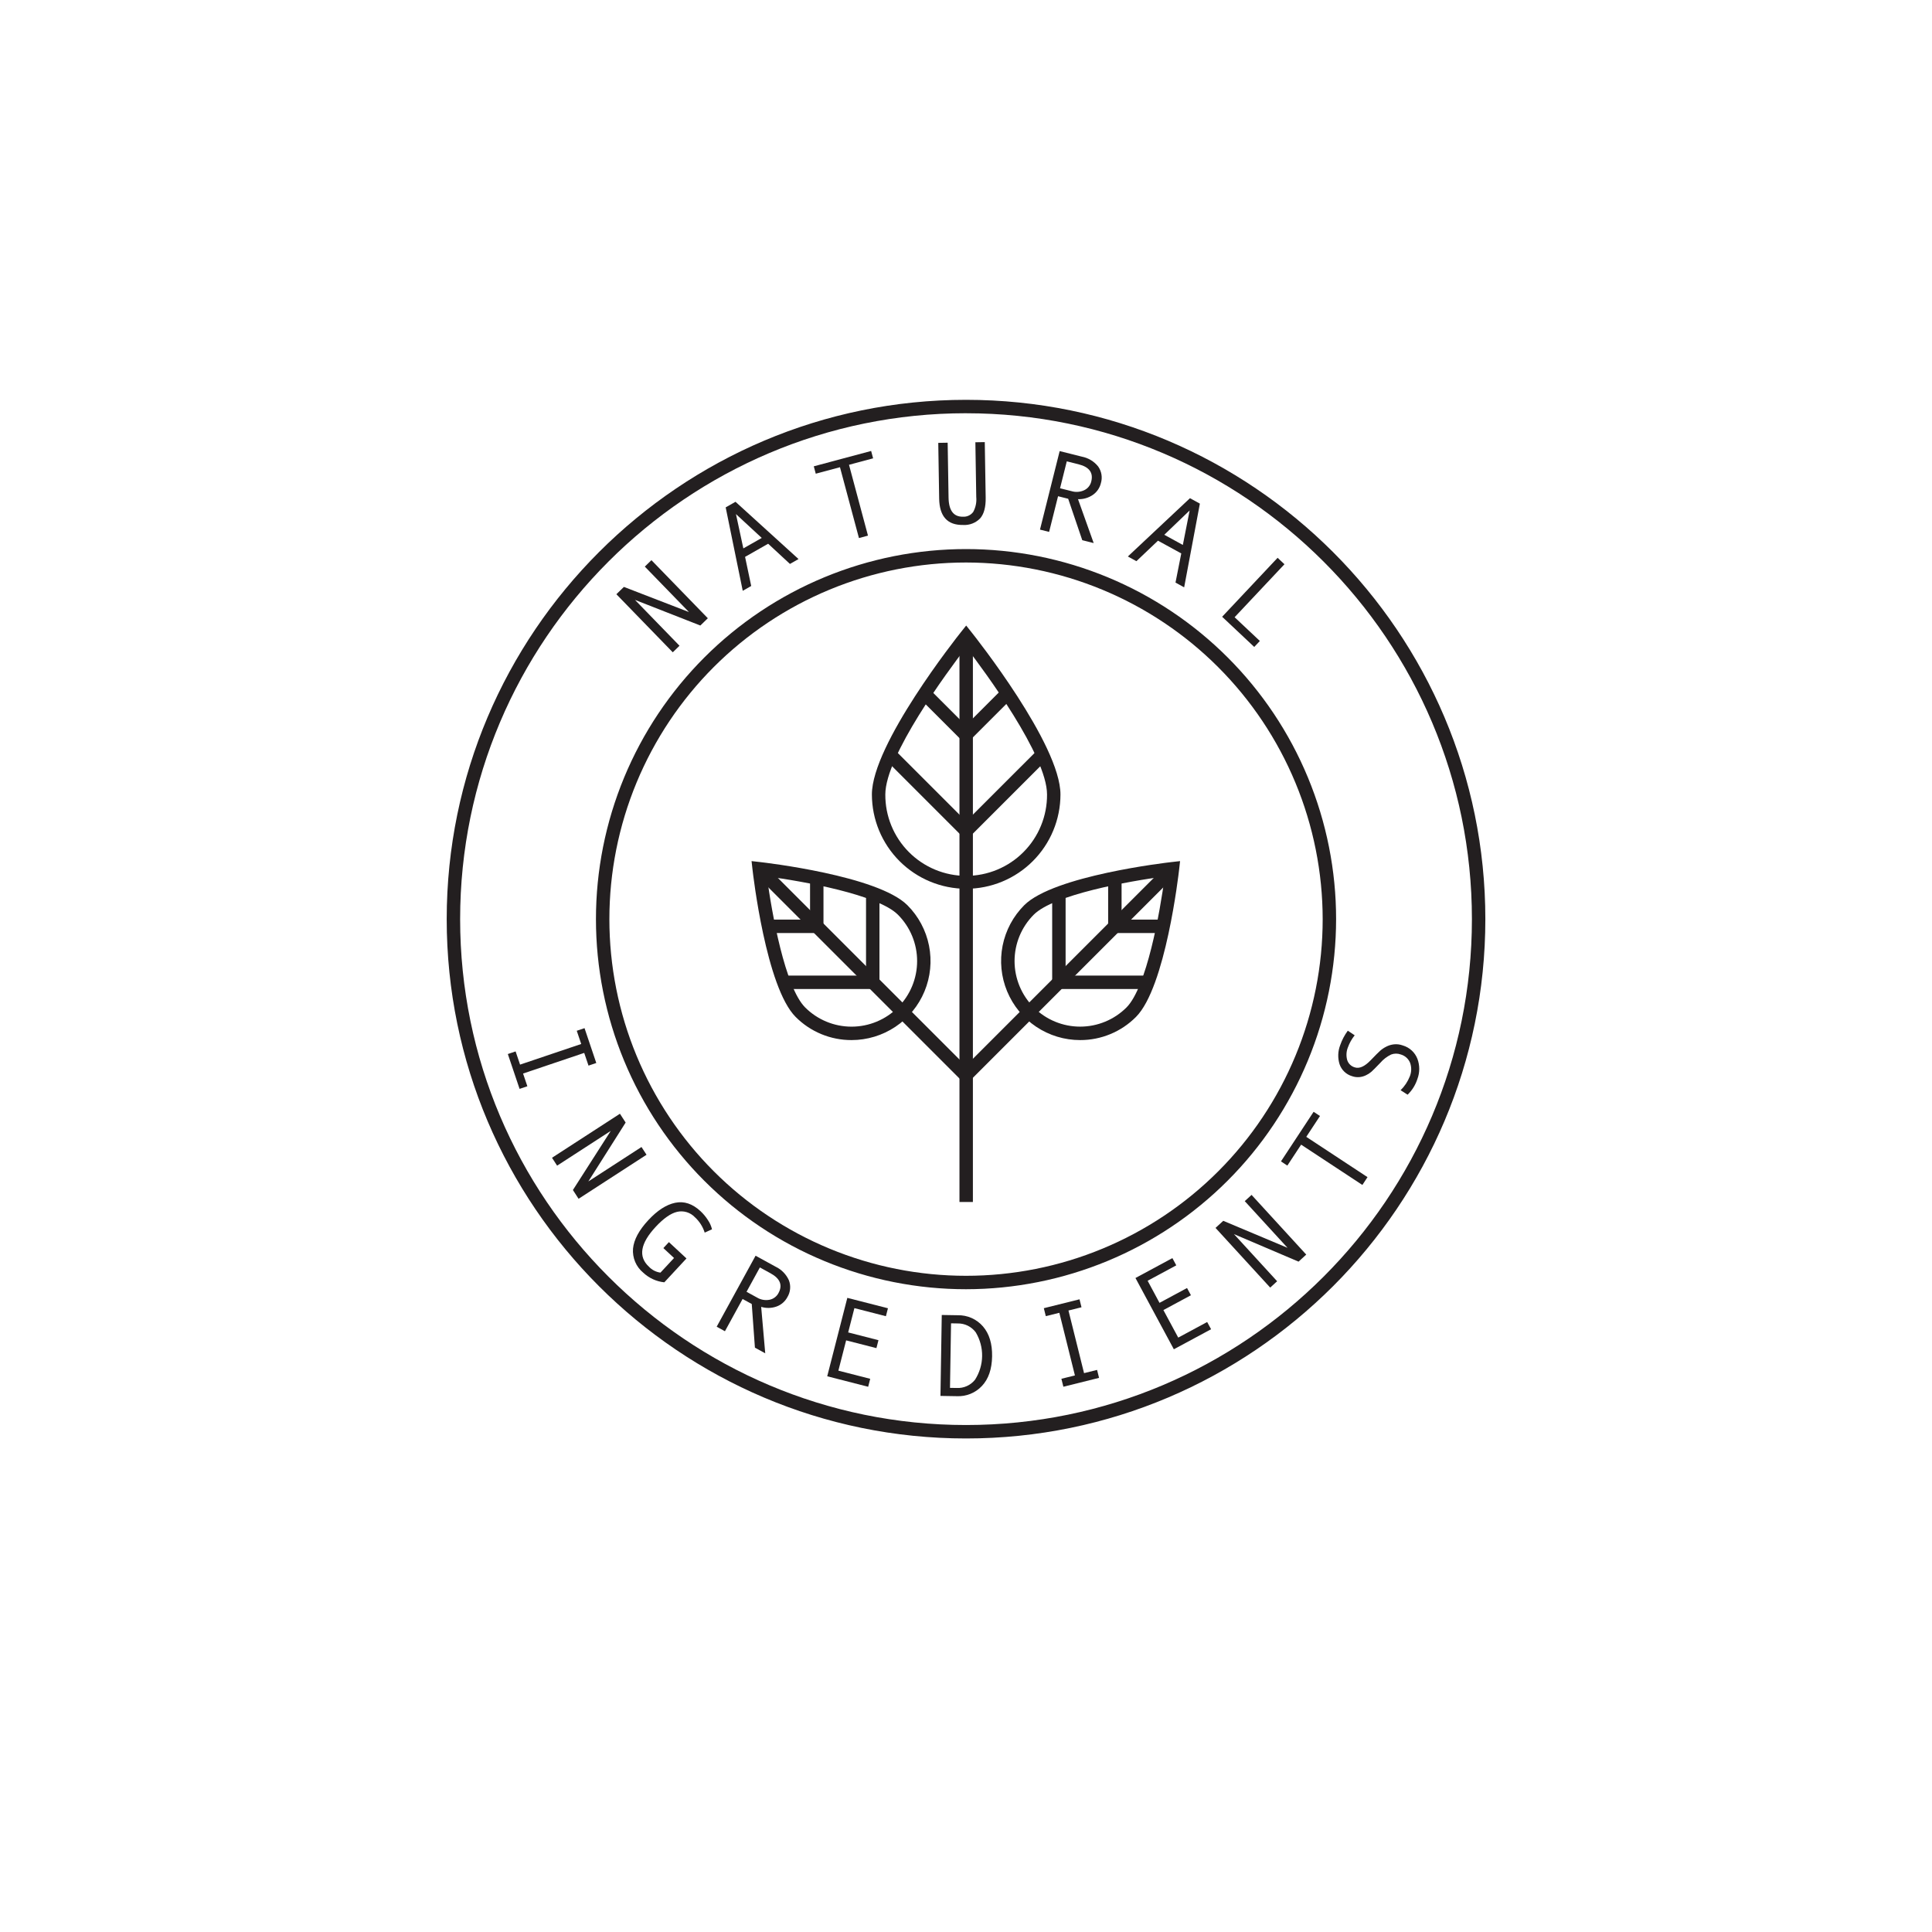 <svg version="1.0" preserveAspectRatio="xMidYMid meet" height="2048" viewBox="0 0 1536 1536" zoomAndPan="magnify" width="2048" xmlns:xlink="http://www.w3.org/1999/xlink" xmlns="http://www.w3.org/2000/svg"><defs><clipPath id="17db642c01"><path clip-rule="nonzero" d="M 355.246 317.875 L 1180.996 317.875 L 1180.996 1143.625 L 355.246 1143.625 Z M 355.246 317.875"></path></clipPath></defs><rect fill-opacity="1" height="1843.2" y="-153.6" fill="#ffffff" width="1843.2" x="-153.6"></rect><rect fill-opacity="1" height="1843.2" y="-153.6" fill="#ffffff" width="1843.2" x="-153.6"></rect><path fill-rule="nonzero" fill-opacity="1" d="M 767.855 591.867 L 732.715 556.73 L 740.266 549.184 L 767.855 576.77 L 795.777 548.848 L 803.324 556.398 Z M 767.855 591.867" fill="#231f20"></path><path fill-rule="nonzero" fill-opacity="1" d="M 768.141 706.605 C 766.914 706.605 765.691 706.574 764.465 706.512 C 763.238 706.449 762.016 706.359 760.797 706.238 C 759.578 706.117 758.359 705.965 757.148 705.785 C 755.934 705.602 754.727 705.391 753.523 705.152 C 752.32 704.91 751.125 704.641 749.938 704.344 C 748.746 704.043 747.566 703.715 746.391 703.359 C 745.219 703.004 744.055 702.617 742.898 702.203 C 741.746 701.789 740.602 701.348 739.469 700.879 C 738.336 700.406 737.215 699.91 736.105 699.387 C 735 698.859 733.902 698.309 732.824 697.73 C 731.742 697.152 730.676 696.547 729.621 695.914 C 728.57 695.285 727.535 694.629 726.516 693.945 C 725.496 693.266 724.496 692.559 723.508 691.828 C 722.523 691.098 721.559 690.344 720.609 689.566 C 719.664 688.785 718.734 687.984 717.824 687.164 C 716.918 686.34 716.027 685.492 715.16 684.625 C 714.293 683.758 713.449 682.871 712.625 681.961 C 711.801 681.055 711 680.125 710.223 679.176 C 709.445 678.23 708.691 677.262 707.961 676.277 C 707.227 675.293 706.523 674.293 705.84 673.273 C 705.16 672.254 704.504 671.215 703.871 670.164 C 703.242 669.113 702.637 668.047 702.059 666.965 C 701.48 665.883 700.926 664.789 700.402 663.68 C 699.879 662.57 699.379 661.453 698.91 660.32 C 698.441 659.188 698 658.043 697.586 656.887 C 697.172 655.734 696.785 654.57 696.43 653.395 C 696.07 652.223 695.742 651.043 695.445 649.852 C 695.145 648.664 694.875 647.465 694.637 646.266 C 694.395 645.062 694.184 643.852 694.004 642.641 C 693.824 641.426 693.672 640.211 693.551 638.992 C 693.43 637.77 693.336 636.547 693.277 635.324 C 693.215 634.098 693.184 632.871 693.18 631.645 C 693.18 591.785 761.078 506.184 763.969 502.559 L 768.141 497.324 L 772.316 502.559 C 775.207 506.184 843.102 591.785 843.102 631.645 C 843.098 632.871 843.066 634.098 843.004 635.324 C 842.945 636.547 842.852 637.77 842.73 638.992 C 842.609 640.211 842.457 641.426 842.277 642.641 C 842.098 643.852 841.887 645.062 841.645 646.266 C 841.406 647.465 841.137 648.664 840.836 649.852 C 840.539 651.043 840.211 652.223 839.855 653.395 C 839.496 654.57 839.113 655.734 838.699 656.887 C 838.285 658.043 837.844 659.188 837.371 660.32 C 836.902 661.453 836.406 662.57 835.879 663.68 C 835.355 664.789 834.805 665.883 834.223 666.965 C 833.645 668.047 833.043 669.113 832.41 670.164 C 831.781 671.215 831.125 672.25 830.441 673.27 C 829.762 674.289 829.055 675.293 828.324 676.277 C 827.594 677.262 826.84 678.23 826.059 679.176 C 825.281 680.125 824.48 681.055 823.656 681.961 C 822.832 682.871 821.988 683.758 821.121 684.625 C 820.254 685.492 819.367 686.34 818.457 687.16 C 817.547 687.984 816.621 688.785 815.672 689.566 C 814.727 690.344 813.758 691.098 812.773 691.828 C 811.789 692.559 810.785 693.266 809.766 693.945 C 808.746 694.629 807.711 695.285 806.66 695.914 C 805.609 696.547 804.543 697.152 803.461 697.73 C 802.379 698.309 801.285 698.859 800.176 699.387 C 799.066 699.91 797.945 700.406 796.812 700.879 C 795.68 701.348 794.539 701.789 793.383 702.203 C 792.23 702.617 791.066 703.004 789.891 703.359 C 788.719 703.715 787.539 704.043 786.348 704.344 C 785.16 704.641 783.961 704.91 782.762 705.152 C 781.559 705.391 780.348 705.602 779.137 705.785 C 777.922 705.965 776.707 706.117 775.488 706.238 C 774.266 706.359 773.043 706.449 771.82 706.512 C 770.594 706.574 769.367 706.605 768.141 706.605 Z M 768.141 514.582 C 753.277 533.977 703.855 600.789 703.855 631.645 C 703.852 632.703 703.871 633.758 703.914 634.812 C 703.961 635.867 704.031 636.922 704.129 637.973 C 704.227 639.027 704.348 640.074 704.496 641.121 C 704.648 642.168 704.82 643.207 705.02 644.246 C 705.223 645.281 705.449 646.312 705.699 647.34 C 705.949 648.367 706.227 649.387 706.527 650.398 C 706.828 651.41 707.156 652.414 707.504 653.41 C 707.855 654.406 708.23 655.395 708.633 656.371 C 709.031 657.352 709.453 658.316 709.902 659.273 C 710.348 660.23 710.82 661.176 711.312 662.113 C 711.809 663.047 712.324 663.965 712.863 664.875 C 713.402 665.781 713.965 666.676 714.547 667.559 C 715.129 668.438 715.734 669.305 716.359 670.156 C 716.988 671.008 717.633 671.84 718.301 672.66 C 718.969 673.48 719.656 674.281 720.363 675.066 C 721.07 675.852 721.793 676.617 722.539 677.367 C 723.285 678.117 724.047 678.848 724.828 679.559 C 725.605 680.273 726.406 680.965 727.219 681.637 C 728.035 682.309 728.863 682.961 729.711 683.594 C 730.559 684.223 731.422 684.832 732.297 685.422 C 733.176 686.012 734.066 686.578 734.969 687.125 C 735.875 687.668 736.793 688.191 737.723 688.691 C 738.652 689.191 739.598 689.668 740.551 690.121 C 741.504 690.574 742.469 691.004 743.445 691.41 C 744.422 691.816 745.406 692.195 746.398 692.555 C 747.395 692.91 748.395 693.246 749.406 693.551 C 750.418 693.859 751.434 694.145 752.457 694.402 C 753.484 694.656 754.512 694.891 755.547 695.098 C 756.586 695.305 757.625 695.484 758.668 695.641 C 759.715 695.797 760.762 695.926 761.812 696.031 C 762.863 696.133 763.918 696.211 764.973 696.266 C 766.027 696.316 767.086 696.344 768.141 696.344 C 769.195 696.344 770.254 696.316 771.309 696.266 C 772.363 696.211 773.418 696.133 774.469 696.031 C 775.52 695.926 776.566 695.797 777.613 695.641 C 778.656 695.484 779.695 695.305 780.734 695.098 C 781.77 694.891 782.797 694.656 783.824 694.402 C 784.848 694.145 785.863 693.859 786.875 693.551 C 787.887 693.246 788.887 692.91 789.883 692.555 C 790.875 692.195 791.859 691.816 792.836 691.41 C 793.812 691.004 794.777 690.574 795.73 690.121 C 796.684 689.668 797.629 689.191 798.559 688.691 C 799.488 688.191 800.406 687.668 801.312 687.125 C 802.215 686.578 803.105 686.012 803.984 685.422 C 804.859 684.832 805.723 684.223 806.57 683.594 C 807.418 682.961 808.246 682.309 809.062 681.637 C 809.875 680.965 810.676 680.273 811.453 679.559 C 812.234 678.848 812.996 678.117 813.742 677.367 C 814.488 676.617 815.211 675.852 815.918 675.066 C 816.625 674.281 817.312 673.48 817.98 672.66 C 818.648 671.84 819.293 671.008 819.922 670.156 C 820.547 669.305 821.152 668.438 821.734 667.559 C 822.316 666.676 822.879 665.781 823.418 664.875 C 823.957 663.965 824.473 663.047 824.969 662.113 C 825.461 661.176 825.934 660.23 826.379 659.273 C 826.828 658.316 827.25 657.352 827.648 656.371 C 828.051 655.395 828.426 654.406 828.777 653.41 C 829.125 652.414 829.453 651.41 829.754 650.398 C 830.055 649.387 830.332 648.367 830.582 647.34 C 830.832 646.312 831.059 645.281 831.262 644.246 C 831.461 643.207 831.637 642.168 831.785 641.121 C 831.934 640.074 832.055 639.027 832.152 637.973 C 832.25 636.922 832.32 635.867 832.367 634.812 C 832.41 633.758 832.43 632.703 832.426 631.645 C 832.426 600.777 783.004 533.977 768.141 514.574 Z M 768.141 514.582" fill="#231f20"></path><path fill-rule="nonzero" fill-opacity="1" d="M 762.805 508.887 L 773.48 508.887 L 773.48 955.617 L 762.805 955.617 Z M 762.805 508.887" fill="#231f20"></path><path fill-rule="nonzero" fill-opacity="1" d="M 768.141 668.102 L 704.895 604.855 L 712.441 597.309 L 768.141 653.004 L 823.84 597.309 L 831.391 604.855 Z M 768.141 668.102" fill="#231f20"></path><path fill-rule="nonzero" fill-opacity="1" d="M 858.723 826.895 C 857.18 826.895 855.641 826.84 854.102 826.727 C 852.562 826.613 851.031 826.441 849.508 826.215 C 847.98 825.988 846.465 825.707 844.961 825.371 C 843.453 825.031 841.965 824.637 840.488 824.191 C 839.012 823.742 837.555 823.242 836.117 822.688 C 834.676 822.133 833.258 821.523 831.867 820.863 C 830.473 820.207 829.102 819.496 827.762 818.734 C 826.418 817.977 825.105 817.168 823.824 816.309 C 822.539 815.453 821.293 814.551 820.074 813.602 C 818.859 812.652 817.68 811.66 816.539 810.625 C 815.395 809.586 814.289 808.512 813.227 807.395 C 812.164 806.277 811.145 805.121 810.164 803.93 C 809.184 802.738 808.254 801.512 807.363 800.25 C 806.477 798.988 805.637 797.695 804.844 796.375 C 804.051 795.051 803.305 793.699 802.613 792.324 C 801.918 790.945 801.277 789.543 800.688 788.117 C 800.098 786.691 799.559 785.25 799.074 783.785 C 798.59 782.32 798.16 780.84 797.789 779.344 C 797.414 777.848 797.094 776.34 796.828 774.816 C 796.566 773.297 796.359 771.77 796.207 770.234 C 796.055 768.699 795.961 767.164 795.922 765.621 C 795.887 764.078 795.906 762.539 795.98 760.996 C 796.055 759.457 796.188 757.922 796.375 756.391 C 796.566 754.859 796.809 753.336 797.109 751.824 C 797.41 750.312 797.77 748.812 798.18 747.324 C 798.59 745.84 799.055 744.367 799.578 742.918 C 800.098 741.465 800.668 740.031 801.293 738.621 C 801.918 737.211 802.594 735.828 803.32 734.465 C 804.047 733.105 804.824 731.773 805.648 730.473 C 806.477 729.168 807.348 727.898 808.266 726.66 C 809.184 725.418 810.148 724.215 811.156 723.047 C 812.164 721.879 813.211 720.75 814.301 719.66 C 837.801 696.172 927.73 685.785 931.543 685.355 L 938.195 684.605 L 937.445 691.262 C 937.016 695.074 926.637 785 903.141 808.496 C 900.23 811.422 897.062 814.035 893.633 816.332 C 890.207 818.629 886.586 820.566 882.773 822.145 C 878.961 823.723 875.031 824.914 870.984 825.715 C 866.938 826.512 862.848 826.906 858.723 826.895 Z M 926.008 696.793 C 897.184 700.586 837.797 711.262 821.852 727.219 C 820.645 728.426 819.5 729.691 818.418 731.012 C 817.336 732.332 816.32 733.699 815.375 735.121 C 814.426 736.539 813.551 738.004 812.746 739.508 C 811.945 741.016 811.215 742.555 810.562 744.133 C 809.91 745.711 809.34 747.316 808.844 748.949 C 808.348 750.586 807.938 752.238 807.602 753.914 C 807.27 755.586 807.023 757.273 806.855 758.973 C 806.688 760.672 806.605 762.375 806.605 764.082 C 806.605 765.789 806.691 767.488 806.859 769.188 C 807.027 770.887 807.277 772.574 807.609 774.246 C 807.945 775.922 808.359 777.574 808.855 779.207 C 809.352 780.84 809.926 782.445 810.578 784.023 C 811.234 785.602 811.961 787.141 812.766 788.648 C 813.57 790.152 814.449 791.613 815.398 793.035 C 816.344 794.453 817.359 795.82 818.445 797.141 C 819.527 798.461 820.672 799.723 821.879 800.93 C 823.086 802.137 824.348 803.281 825.668 804.367 C 826.988 805.449 828.355 806.465 829.777 807.414 C 831.195 808.359 832.656 809.238 834.164 810.043 C 835.668 810.848 837.207 811.578 838.785 812.23 C 840.363 812.883 841.969 813.457 843.602 813.953 C 845.234 814.449 846.887 814.863 848.562 815.199 C 850.234 815.531 851.922 815.781 853.621 815.949 C 855.32 816.117 857.023 816.203 858.73 816.203 C 860.438 816.203 862.141 816.121 863.836 815.953 C 865.535 815.789 867.223 815.539 868.898 815.207 C 870.57 814.875 872.227 814.461 873.859 813.965 C 875.492 813.473 877.098 812.898 878.676 812.246 C 880.254 811.594 881.793 810.863 883.301 810.062 C 884.805 809.258 886.27 808.383 887.688 807.434 C 889.109 806.488 890.48 805.473 891.801 804.391 C 893.121 803.309 894.383 802.164 895.59 800.961 C 911.539 785.004 922.215 725.609 926.008 696.793 Z M 926.008 696.793" fill="#231f20"></path><path fill-rule="nonzero" fill-opacity="1" d="M 763.93 851.32 L 926.613 688.637 L 934.16 696.188 L 771.477 858.871 Z M 763.93 851.32" fill="#231f20"></path><path fill-rule="nonzero" fill-opacity="1" d="M 911.285 786.293 L 836.512 786.293 L 836.512 711.516 L 847.188 711.516 L 847.188 775.617 L 911.285 775.617 Z M 911.285 786.293" fill="#231f20"></path><path fill-rule="nonzero" fill-opacity="1" d="M 923.359 741.789 L 881.012 741.789 L 881.012 699.832 L 891.688 699.832 L 891.688 731.113 L 923.359 731.113 Z M 923.359 741.789" fill="#231f20"></path><path fill-rule="nonzero" fill-opacity="1" d="M 676.984 826.895 C 672.859 826.906 668.77 826.512 664.723 825.711 C 660.676 824.914 656.742 823.723 652.934 822.145 C 649.121 820.566 645.5 818.629 642.07 816.332 C 638.645 814.031 635.477 811.422 632.566 808.496 C 609.078 785.012 598.691 695.07 598.262 691.262 L 597.512 684.605 L 604.164 685.355 C 607.98 685.785 697.906 696.164 721.402 719.66 C 722.492 720.75 723.543 721.879 724.551 723.047 C 725.555 724.215 726.52 725.418 727.438 726.656 C 728.355 727.898 729.23 729.168 730.055 730.473 C 730.879 731.773 731.656 733.105 732.383 734.465 C 733.109 735.828 733.785 737.211 734.41 738.621 C 735.035 740.031 735.609 741.465 736.129 742.914 C 736.648 744.367 737.113 745.836 737.523 747.324 C 737.938 748.812 738.293 750.309 738.594 751.824 C 738.895 753.336 739.141 754.859 739.328 756.391 C 739.516 757.918 739.648 759.457 739.723 760.996 C 739.801 762.535 739.82 764.078 739.781 765.621 C 739.742 767.16 739.648 768.699 739.496 770.234 C 739.348 771.77 739.141 773.297 738.875 774.816 C 738.613 776.336 738.293 777.844 737.918 779.34 C 737.543 780.836 737.113 782.316 736.629 783.781 C 736.145 785.246 735.609 786.691 735.02 788.117 C 734.43 789.543 733.785 790.945 733.094 792.32 C 732.398 793.699 731.656 795.051 730.863 796.371 C 730.07 797.695 729.23 798.988 728.34 800.25 C 727.453 801.508 726.52 802.738 725.543 803.93 C 724.562 805.121 723.543 806.277 722.477 807.395 C 721.414 808.512 720.312 809.586 719.168 810.621 C 718.027 811.66 716.848 812.652 715.629 813.602 C 714.414 814.547 713.164 815.453 711.883 816.309 C 710.602 817.164 709.289 817.973 707.945 818.734 C 706.602 819.496 705.234 820.203 703.84 820.863 C 702.445 821.523 701.031 822.133 699.59 822.688 C 698.152 823.242 696.695 823.742 695.219 824.191 C 693.742 824.637 692.25 825.031 690.746 825.367 C 689.242 825.707 687.727 825.988 686.199 826.215 C 684.676 826.441 683.145 826.613 681.605 826.727 C 680.066 826.84 678.527 826.895 676.984 826.895 Z M 609.699 696.789 C 613.492 725.613 624.168 785.004 640.125 800.949 C 641.332 802.156 642.594 803.301 643.914 804.387 C 645.234 805.469 646.605 806.484 648.027 807.434 C 649.445 808.383 650.91 809.258 652.414 810.062 C 653.922 810.867 655.461 811.598 657.039 812.25 C 658.617 812.906 660.223 813.48 661.859 813.977 C 663.492 814.473 665.148 814.887 666.82 815.219 C 668.496 815.551 670.184 815.801 671.883 815.969 C 673.582 816.137 675.285 816.223 676.996 816.223 C 678.703 816.223 680.406 816.137 682.105 815.969 C 683.805 815.801 685.492 815.551 687.168 815.219 C 688.844 814.887 690.496 814.473 692.129 813.977 C 693.766 813.48 695.371 812.906 696.949 812.25 C 698.527 811.598 700.066 810.867 701.574 810.062 C 703.082 809.258 704.543 808.383 705.965 807.434 C 707.383 806.484 708.754 805.469 710.074 804.387 C 711.395 803.301 712.656 802.156 713.863 800.949 C 715.074 799.742 716.219 798.477 717.301 797.156 C 718.383 795.836 719.402 794.469 720.348 793.047 C 721.297 791.625 722.176 790.164 722.98 788.656 C 723.785 787.152 724.516 785.609 725.168 784.031 C 725.82 782.453 726.395 780.848 726.891 779.215 C 727.387 777.578 727.801 775.926 728.137 774.25 C 728.469 772.574 728.719 770.887 728.887 769.188 C 729.055 767.488 729.137 765.785 729.137 764.078 C 729.137 762.371 729.055 760.668 728.887 758.969 C 728.719 757.266 728.469 755.582 728.137 753.906 C 727.801 752.23 727.387 750.574 726.891 748.941 C 726.395 747.309 725.82 745.703 725.168 744.125 C 724.516 742.547 723.785 741.004 722.98 739.496 C 722.176 737.992 721.297 736.527 720.348 735.109 C 719.402 733.688 718.383 732.32 717.301 731 C 716.219 729.68 715.074 728.414 713.863 727.207 C 697.898 711.254 638.512 700.594 609.699 696.789 Z M 609.699 696.789" fill="#231f20"></path><path fill-rule="nonzero" fill-opacity="1" d="M 601.547 696.188 L 609.094 688.641 L 771.781 851.324 L 764.23 858.875 Z M 601.547 696.188" fill="#231f20"></path><path fill-rule="nonzero" fill-opacity="1" d="M 699.199 786.293 L 624.422 786.293 L 624.422 775.617 L 688.523 775.617 L 688.523 711.516 L 699.199 711.516 Z M 699.199 786.293" fill="#231f20"></path><path fill-rule="nonzero" fill-opacity="1" d="M 654.691 741.789 L 612.348 741.789 L 612.348 731.113 L 644.02 731.113 L 644.02 699.832 L 654.691 699.832 Z M 654.691 741.789" fill="#231f20"></path><path fill-rule="nonzero" fill-opacity="1" d="M 768.02 1024.973 C 763.203 1024.973 758.391 1024.855 753.582 1024.621 C 748.773 1024.383 743.973 1024.027 739.18 1023.559 C 734.387 1023.086 729.609 1022.496 724.848 1021.789 C 720.086 1021.082 715.344 1020.258 710.621 1019.32 C 705.898 1018.383 701.199 1017.328 696.531 1016.156 C 691.859 1014.984 687.219 1013.703 682.613 1012.305 C 678.004 1010.906 673.434 1009.398 668.898 1007.773 C 664.367 1006.152 659.875 1004.422 655.426 1002.578 C 650.977 1000.734 646.578 998.785 642.223 996.727 C 637.871 994.668 633.57 992.504 629.324 990.23 C 625.078 987.961 620.891 985.59 616.762 983.113 C 612.629 980.641 608.562 978.062 604.559 975.387 C 600.555 972.715 596.621 969.941 592.754 967.074 C 588.887 964.203 585.09 961.242 581.367 958.188 C 577.645 955.133 574 951.988 570.434 948.754 C 566.867 945.523 563.379 942.203 559.973 938.797 C 556.57 935.395 553.25 931.906 550.016 928.34 C 546.785 924.77 543.641 921.125 540.586 917.402 C 537.531 913.684 534.566 909.887 531.699 906.02 C 528.832 902.152 526.059 898.215 523.383 894.211 C 520.711 890.207 518.133 886.141 515.66 882.012 C 513.184 877.883 510.809 873.695 508.539 869.445 C 506.27 865.199 504.105 860.902 502.047 856.547 C 499.988 852.195 498.039 847.793 496.195 843.344 C 494.352 838.898 492.621 834.406 491 829.871 C 489.375 825.34 487.867 820.766 486.469 816.16 C 485.07 811.551 483.785 806.914 482.617 802.242 C 481.445 797.57 480.391 792.875 479.453 788.152 C 478.512 783.43 477.691 778.688 476.984 773.922 C 476.277 769.16 475.688 764.383 475.215 759.59 C 474.746 754.797 474.391 749.996 474.152 745.188 C 473.918 740.379 473.801 735.566 473.801 730.75 C 473.801 725.938 473.918 721.125 474.152 716.316 C 474.391 711.504 474.746 706.703 475.215 701.914 C 475.688 697.121 476.277 692.344 476.984 687.582 C 477.691 682.816 478.516 678.074 479.453 673.352 C 480.391 668.629 481.449 663.934 482.617 659.262 C 483.789 654.59 485.07 649.953 486.469 645.344 C 487.867 640.734 489.375 636.164 491 631.633 C 492.621 627.098 494.352 622.605 496.195 618.156 C 498.039 613.711 499.988 609.309 502.047 604.957 C 504.105 600.602 506.273 596.305 508.543 592.055 C 510.812 587.809 513.184 583.621 515.66 579.492 C 518.137 575.359 520.711 571.293 523.387 567.289 C 526.059 563.285 528.832 559.352 531.699 555.484 C 534.57 551.617 537.531 547.82 540.586 544.098 C 543.641 540.375 546.785 536.73 550.02 533.164 C 553.25 529.598 556.57 526.109 559.977 522.707 C 563.379 519.301 566.867 515.98 570.434 512.746 C 574.004 509.516 577.648 506.371 581.371 503.316 C 585.09 500.262 588.887 497.297 592.754 494.43 C 596.621 491.562 600.559 488.789 604.562 486.113 C 608.566 483.441 612.633 480.863 616.762 478.391 C 620.891 475.914 625.082 473.539 629.328 471.27 C 633.574 469 637.871 466.836 642.227 464.777 C 646.578 462.719 650.98 460.77 655.43 458.926 C 659.875 457.082 664.367 455.352 668.902 453.73 C 673.434 452.105 678.008 450.598 682.613 449.199 C 687.223 447.801 691.859 446.516 696.531 445.348 C 701.203 444.176 705.898 443.121 710.621 442.184 C 715.344 441.242 720.086 440.422 724.852 439.715 C 729.613 439.008 734.391 438.418 739.184 437.945 C 743.977 437.473 748.777 437.121 753.586 436.883 C 758.395 436.648 763.207 436.531 768.023 436.531 C 772.836 436.531 777.648 436.648 782.457 436.883 C 787.27 437.121 792.07 437.473 796.859 437.945 C 801.652 438.418 806.43 439.008 811.191 439.715 C 815.957 440.422 820.699 441.242 825.422 442.184 C 830.145 443.121 834.84 444.176 839.512 445.348 C 844.184 446.516 848.82 447.801 853.43 449.199 C 858.039 450.598 862.609 452.105 867.141 453.73 C 871.676 455.352 876.168 457.082 880.617 458.926 C 885.062 460.77 889.465 462.719 893.816 464.777 C 898.172 466.836 902.469 469 906.719 471.27 C 910.965 473.543 915.152 475.914 919.281 478.391 C 923.414 480.863 927.48 483.441 931.484 486.117 C 935.488 488.789 939.422 491.562 943.289 494.43 C 947.156 497.301 950.953 500.262 954.676 503.316 C 958.398 506.371 962.043 509.516 965.609 512.746 C 969.176 515.98 972.664 519.301 976.066 522.707 C 979.473 526.109 982.793 529.598 986.027 533.164 C 989.262 536.73 992.402 540.379 995.457 544.098 C 998.512 547.82 1001.477 551.617 1004.344 555.484 C 1007.211 559.352 1009.984 563.289 1012.66 567.289 C 1015.332 571.293 1017.91 575.363 1020.383 579.492 C 1022.859 583.621 1025.234 587.809 1027.504 592.055 C 1029.773 596.305 1031.938 600.602 1033.996 604.957 C 1036.055 609.309 1038.004 613.711 1039.848 618.156 C 1041.691 622.605 1043.422 627.098 1045.043 631.633 C 1046.668 636.164 1048.176 640.734 1049.574 645.344 C 1050.973 649.953 1052.258 654.59 1053.426 659.262 C 1054.598 663.934 1055.652 668.629 1056.59 673.352 C 1057.531 678.074 1058.352 682.816 1059.059 687.582 C 1059.766 692.344 1060.355 697.121 1060.828 701.914 C 1061.301 706.703 1061.652 711.504 1061.891 716.316 C 1062.125 721.125 1062.242 725.938 1062.242 730.75 C 1062.238 735.566 1062.113 740.375 1061.875 745.184 C 1061.633 749.992 1061.273 754.789 1060.797 759.582 C 1060.32 764.371 1059.727 769.145 1059.016 773.906 C 1058.305 778.668 1057.477 783.41 1056.535 788.129 C 1055.594 792.848 1054.535 797.543 1053.359 802.211 C 1052.188 806.879 1050.902 811.52 1049.5 816.125 C 1048.098 820.73 1046.586 825.297 1044.961 829.828 C 1043.336 834.359 1041.602 838.848 1039.758 843.293 C 1037.914 847.742 1035.961 852.141 1033.902 856.488 C 1031.84 860.84 1029.676 865.137 1027.402 869.383 C 1025.133 873.625 1022.758 877.812 1020.281 881.941 C 1017.809 886.066 1015.23 890.133 1012.555 894.137 C 1009.879 898.137 1007.109 902.07 1004.238 905.938 C 1001.371 909.801 998.41 913.594 995.355 917.316 C 992.301 921.035 989.156 924.68 985.926 928.246 C 982.691 931.812 979.375 935.297 975.969 938.703 C 972.566 942.105 969.082 945.422 965.516 948.656 C 961.949 951.891 958.305 955.031 954.582 958.086 C 950.863 961.141 947.07 964.102 943.203 966.973 C 939.34 969.84 935.406 972.613 931.402 975.285 C 927.402 977.961 923.336 980.539 919.207 983.016 C 915.082 985.492 910.895 987.863 906.648 990.137 C 902.406 992.406 898.109 994.57 893.758 996.633 C 889.406 998.691 885.008 1000.645 880.562 1002.488 C 876.117 1004.332 871.629 1006.07 867.098 1007.691 C 862.566 1009.316 857.996 1010.832 853.391 1012.23 C 848.785 1013.633 844.148 1014.918 839.48 1016.09 C 834.812 1017.266 830.117 1018.324 825.395 1019.266 C 820.676 1020.207 815.934 1021.035 811.176 1021.746 C 806.414 1022.457 801.637 1023.051 796.848 1023.527 C 792.059 1024.004 787.258 1024.363 782.449 1024.605 C 777.645 1024.844 772.832 1024.969 768.02 1024.973 Z M 768.02 447.207 C 763.379 447.207 758.742 447.32 754.105 447.547 C 749.473 447.773 744.844 448.117 740.227 448.57 C 735.609 449.027 731.004 449.594 726.414 450.273 C 721.824 450.957 717.254 451.75 712.703 452.652 C 708.152 453.559 703.625 454.574 699.125 455.703 C 694.621 456.832 690.152 458.066 685.711 459.414 C 681.27 460.762 676.863 462.219 672.496 463.781 C 668.125 465.344 663.797 467.012 659.512 468.789 C 655.223 470.566 650.984 472.445 646.789 474.43 C 642.594 476.414 638.449 478.5 634.355 480.688 C 630.266 482.875 626.227 485.16 622.25 487.547 C 618.27 489.93 614.348 492.414 610.492 494.992 C 606.633 497.57 602.84 500.242 599.113 503.004 C 595.387 505.77 591.727 508.625 588.141 511.566 C 584.555 514.512 581.039 517.543 577.602 520.656 C 574.164 523.773 570.805 526.973 567.523 530.254 C 564.242 533.535 561.043 536.895 557.926 540.332 C 554.812 543.773 551.781 547.285 548.836 550.871 C 545.895 554.461 543.039 558.117 540.273 561.844 C 537.512 565.57 534.84 569.363 532.262 573.223 C 529.684 577.082 527.199 581 524.816 584.98 C 522.43 588.961 520.145 592.996 517.957 597.09 C 515.77 601.18 513.684 605.324 511.699 609.52 C 509.715 613.715 507.836 617.957 506.059 622.242 C 504.281 626.531 502.613 630.859 501.051 635.227 C 499.488 639.598 498.031 644.004 496.684 648.441 C 495.336 652.883 494.102 657.355 492.973 661.855 C 491.844 666.355 490.828 670.883 489.922 675.434 C 489.02 679.984 488.227 684.559 487.543 689.148 C 486.863 693.738 486.297 698.34 485.84 702.961 C 485.387 707.578 485.043 712.203 484.816 716.84 C 484.59 721.473 484.477 726.109 484.477 730.75 C 484.477 735.391 484.59 740.031 484.816 744.664 C 485.043 749.301 485.387 753.926 485.84 758.543 C 486.297 763.164 486.863 767.766 487.543 772.355 C 488.227 776.945 489.02 781.52 489.922 786.07 C 490.828 790.621 491.844 795.148 492.973 799.648 C 494.102 804.148 495.336 808.621 496.684 813.062 C 498.031 817.5 499.488 821.906 501.051 826.277 C 502.613 830.645 504.285 834.973 506.059 839.262 C 507.836 843.547 509.715 847.789 511.699 851.984 C 513.684 856.18 515.77 860.324 517.957 864.414 C 520.145 868.508 522.43 872.543 524.816 876.523 C 527.203 880.504 529.684 884.422 532.262 888.281 C 534.84 892.141 537.512 895.934 540.273 899.66 C 543.039 903.387 545.895 907.043 548.836 910.633 C 551.781 914.219 554.812 917.73 557.93 921.172 C 561.043 924.609 564.242 927.969 567.523 931.25 C 570.805 934.531 574.164 937.73 577.605 940.848 C 581.043 943.961 584.555 946.992 588.141 949.938 C 591.73 952.879 595.387 955.734 599.113 958.5 C 602.84 961.262 606.633 963.934 610.492 966.512 C 614.352 969.09 618.27 971.57 622.25 973.957 C 626.23 976.344 630.266 978.629 634.359 980.816 C 638.453 983.004 642.594 985.09 646.789 987.074 C 650.984 989.059 655.227 990.938 659.512 992.715 C 663.801 994.492 668.129 996.16 672.496 997.723 C 676.867 999.285 681.273 1000.742 685.711 1002.09 C 690.152 1003.438 694.625 1004.672 699.125 1005.801 C 703.629 1006.93 708.152 1007.945 712.703 1008.852 C 717.258 1009.754 721.828 1010.547 726.418 1011.23 C 731.008 1011.91 735.613 1012.477 740.23 1012.934 C 744.848 1013.387 749.473 1013.73 754.109 1013.957 C 758.742 1014.184 763.383 1014.297 768.023 1014.297 C 772.664 1014.297 777.301 1014.184 781.934 1013.957 C 786.57 1013.73 791.195 1013.387 795.812 1012.934 C 800.434 1012.477 805.035 1011.91 809.625 1011.23 C 814.219 1010.547 818.789 1009.754 823.34 1008.852 C 827.891 1007.945 832.418 1006.93 836.918 1005.801 C 841.418 1004.672 845.891 1003.438 850.332 1002.09 C 854.773 1000.742 859.176 999.285 863.547 997.723 C 867.914 996.16 872.242 994.492 876.531 992.715 C 880.816 990.938 885.059 989.059 889.254 987.074 C 893.449 985.09 897.594 983.004 901.684 980.816 C 905.777 978.629 909.812 976.344 913.793 973.957 C 917.773 971.57 921.695 969.09 925.551 966.512 C 929.41 963.934 933.203 961.262 936.93 958.5 C 940.656 955.734 944.316 952.879 947.902 949.938 C 951.488 946.992 955 943.961 958.441 940.844 C 961.879 937.73 965.238 934.531 968.52 931.25 C 971.801 927.969 975 924.609 978.117 921.168 C 981.23 917.73 984.262 914.219 987.207 910.633 C 990.148 907.043 993.004 903.387 995.77 899.66 C 998.531 895.934 1001.203 892.141 1003.781 888.281 C 1006.359 884.422 1008.844 880.504 1011.227 876.523 C 1013.613 872.543 1015.898 868.508 1018.086 864.414 C 1020.273 860.32 1022.359 856.18 1024.344 851.984 C 1026.328 847.789 1028.207 843.547 1029.984 839.262 C 1031.762 834.973 1033.43 830.645 1034.992 826.277 C 1036.559 821.906 1038.012 817.5 1039.359 813.062 C 1040.707 808.621 1041.941 804.148 1043.07 799.648 C 1044.199 795.145 1045.215 790.621 1046.121 786.07 C 1047.027 781.516 1047.82 776.945 1048.5 772.355 C 1049.18 767.766 1049.75 763.164 1050.203 758.543 C 1050.656 753.926 1051 749.301 1051.227 744.664 C 1051.453 740.031 1051.566 735.391 1051.57 730.75 C 1051.562 726.113 1051.445 721.477 1051.211 716.844 C 1050.98 712.211 1050.633 707.586 1050.176 702.969 C 1049.715 698.352 1049.145 693.75 1048.457 689.164 C 1047.773 684.574 1046.977 680.004 1046.066 675.457 C 1045.16 670.906 1044.137 666.383 1043.008 661.883 C 1041.879 657.383 1040.637 652.914 1039.285 648.477 C 1037.938 644.039 1036.48 639.637 1034.914 635.27 C 1033.348 630.902 1031.676 626.578 1029.898 622.293 C 1028.121 618.008 1026.238 613.77 1024.254 609.574 C 1022.27 605.383 1020.18 601.242 1017.992 597.152 C 1015.805 593.062 1013.516 589.027 1011.129 585.047 C 1008.746 581.07 1006.262 577.152 1003.684 573.297 C 1001.105 569.441 998.434 565.648 995.668 561.922 C 992.906 558.199 990.051 554.543 987.109 550.957 C 984.164 547.371 981.133 543.859 978.02 540.422 C 974.902 536.984 971.707 533.625 968.426 530.348 C 965.145 527.066 961.785 523.867 958.348 520.754 C 954.91 517.637 951.398 514.609 947.816 511.664 C 944.23 508.719 940.574 505.867 936.848 503.102 C 933.121 500.34 929.332 497.668 925.477 495.09 C 921.617 492.512 917.699 490.027 913.723 487.641 C 909.746 485.254 905.711 482.969 901.621 480.777 C 897.531 478.59 893.387 476.504 889.195 474.52 C 885.004 472.531 880.762 470.652 876.48 468.875 C 872.195 467.098 867.867 465.426 863.5 463.859 C 859.133 462.293 854.73 460.836 850.293 459.484 C 845.855 458.137 841.387 456.895 836.887 455.766 C 832.387 454.633 827.863 453.613 823.316 452.707 C 818.766 451.797 814.195 451 809.609 450.316 C 805.02 449.629 800.418 449.059 795.801 448.598 C 791.184 448.141 786.562 447.793 781.926 447.562 C 777.293 447.328 772.656 447.211 768.02 447.203 Z M 768.02 447.207" fill="#231f20"></path><path fill-rule="nonzero" fill-opacity="1" d="M 562.746 491.527 L 556.789 497.312 L 504.832 476.941 L 540.234 513.391 L 534.871 518.602 L 490.035 472.43 L 496.023 466.613 L 547.727 486.59 L 512.641 450.469 L 517.91 445.352 Z M 562.746 491.527" fill="#231f20"></path><path fill-rule="nonzero" fill-opacity="1" d="M 634.855 444.465 L 628.035 448.344 L 610.707 432.285 L 592.355 442.73 L 597.238 465.875 L 590.5 469.711 L 576.938 403.379 L 584.746 398.938 Z M 605.617 427.676 L 585.109 408.703 L 590.98 436 Z M 605.617 427.676" fill="#231f20"></path><path fill-rule="nonzero" fill-opacity="1" d="M 694.152 364.391 L 674.988 369.527 L 690.07 425.84 L 682.891 427.766 L 667.805 371.453 L 648.551 376.609 L 646.984 370.738 L 692.582 358.523 Z M 694.152 364.391" fill="#231f20"></path><path fill-rule="nonzero" fill-opacity="1" d="M 783.645 395.586 C 783.766 403.039 782.34 408.504 779.371 411.988 C 778.496 412.91 777.531 413.727 776.473 414.434 C 775.418 415.145 774.297 415.73 773.113 416.195 C 771.93 416.66 770.711 416.992 769.453 417.188 C 768.195 417.387 766.934 417.445 765.664 417.363 C 753.23 417.566 746.898 410.57 746.664 396.367 L 745.949 352.09 L 753.422 351.965 L 754.129 395.566 C 754.293 405.844 758.102 410.922 765.551 410.801 C 766.336 410.848 767.113 410.801 767.887 410.656 C 768.66 410.512 769.402 410.273 770.117 409.945 C 770.832 409.613 771.492 409.203 772.105 408.707 C 772.715 408.211 773.254 407.648 773.727 407.016 C 774.715 405.199 775.418 403.277 775.832 401.25 C 776.246 399.223 776.352 397.176 776.152 395.117 L 775.453 351.613 L 782.926 351.492 Z M 783.645 395.586" fill="#231f20"></path><path fill-rule="nonzero" fill-opacity="1" d="M 869.516 431.758 L 860.441 429.484 L 849.234 396.535 L 841.184 394.516 L 834.074 422.875 L 826.82 421.055 L 842.465 358.629 L 860.117 363.055 C 862.676 363.547 865.07 364.469 867.301 365.812 C 869.531 367.16 871.457 368.852 873.086 370.887 C 873.762 371.844 874.316 372.859 874.758 373.941 C 875.199 375.023 875.516 376.141 875.699 377.293 C 875.883 378.445 875.938 379.605 875.855 380.77 C 875.773 381.934 875.562 383.078 875.219 384.191 C 874.766 386.062 873.996 387.789 872.91 389.375 C 871.824 390.961 870.492 392.305 868.918 393.402 C 867.176 394.605 865.293 395.504 863.262 396.09 C 861.234 396.68 859.164 396.934 857.051 396.848 Z M 842.77 388.188 L 851.93 390.484 C 853.605 390.984 855.316 391.168 857.059 391.031 C 858.805 390.898 860.465 390.457 862.047 389.703 C 863.453 389.027 864.641 388.078 865.613 386.859 C 866.586 385.641 867.25 384.27 867.598 382.75 C 869.34 375.793 865.965 371.246 857.473 369.117 L 848.129 366.777 Z M 842.77 388.188" fill="#231f20"></path><path fill-rule="nonzero" fill-opacity="1" d="M 941.441 466.949 L 934.562 463.18 L 939.148 440 L 920.629 429.859 L 903.48 446.156 L 896.684 442.418 L 946.059 396.082 L 953.938 400.402 Z M 940.402 433.25 L 945.801 405.836 L 925.645 425.164 Z M 940.402 433.25" fill="#231f20"></path><path fill-rule="nonzero" fill-opacity="1" d="M 997.156 514.344 L 971.637 490.344 L 1015.734 443.465 L 1021.184 448.59 L 981.555 490.715 L 1001.625 509.594 Z M 997.156 514.344" fill="#231f20"></path><g clip-path="url(#17db642c01)"><path fill-rule="nonzero" fill-opacity="1" d="M 768.02 1143.625 C 540.363 1143.625 355.145 958.406 355.145 730.75 C 355.145 503.098 540.363 317.875 768.02 317.875 C 995.676 317.875 1180.895 503.098 1180.895 730.75 C 1180.895 958.406 995.684 1143.625 768.02 1143.625 Z M 768.02 328.535 C 546.234 328.535 365.82 508.953 365.82 730.734 C 365.82 952.52 546.25 1132.934 768.02 1132.934 C 989.789 1132.934 1170.219 952.52 1170.219 730.734 C 1170.219 508.953 989.797 328.551 768.02 328.551 Z M 768.02 328.535" fill="#231f20"></path></g><path fill-rule="nonzero" fill-opacity="1" d="M 413.082 865.691 L 403.742 837.992 L 409.922 835.906 L 413.469 846.406 L 462.082 829.996 L 458.539 819.496 L 464.719 817.41 L 474.062 845.109 L 467.883 847.199 L 464.465 837.086 L 415.852 853.496 L 419.266 863.605 Z M 413.082 865.691" fill="#231f20"></path><path fill-rule="nonzero" fill-opacity="1" d="M 459.992 953.07 L 455.477 946.102 L 485.566 899.102 L 442.926 926.734 L 438.859 920.457 L 492.867 885.457 L 497.402 892.461 L 467.746 939.293 L 510.004 911.906 L 514.008 918.07 Z M 459.992 953.07" fill="#231f20"></path><path fill-rule="nonzero" fill-opacity="1" d="M 528.156 1019.484 C 525.023 1019.156 522.023 1018.34 519.16 1017.031 C 516.293 1015.723 513.711 1013.992 511.414 1011.836 C 510.012 1010.688 508.766 1009.387 507.676 1007.934 C 506.586 1006.484 505.688 1004.922 504.98 1003.25 C 504.27 1001.582 503.773 999.852 503.484 998.059 C 503.195 996.27 503.125 994.469 503.273 992.66 C 503.969 985.566 508.031 978.02 515.465 970.023 C 522.645 962.293 529.762 957.703 536.816 956.246 C 543.867 954.793 550.559 957.008 556.891 962.887 C 559.176 965.012 561.156 967.395 562.832 970.027 C 564.348 972.27 565.426 974.703 566.066 977.332 L 560.262 979.965 C 559.516 977.609 558.48 975.391 557.152 973.309 C 555.82 971.227 554.242 969.352 552.418 967.688 C 551.531 966.75 550.539 965.945 549.441 965.27 C 548.344 964.594 547.176 964.07 545.941 963.695 C 544.707 963.324 543.445 963.117 542.156 963.074 C 540.867 963.031 539.594 963.152 538.34 963.441 C 533.27 964.633 527.574 968.621 521.258 975.414 C 509.086 988.512 507.289 999.047 515.867 1007.016 C 517.082 1008.316 518.48 1009.375 520.062 1010.195 C 521.641 1011.012 523.316 1011.539 525.078 1011.777 L 535.883 1000.148 L 527.395 992.262 L 531.805 987.516 L 545.77 1000.496 Z M 528.156 1019.484" fill="#231f20"></path><path fill-rule="nonzero" fill-opacity="1" d="M 608.387 1075.926 L 600.184 1071.43 L 597.672 1036.719 L 590.391 1032.73 L 576.344 1058.371 L 569.781 1054.777 L 600.707 998.336 L 616.668 1007.082 C 619.02 1008.203 621.102 1009.699 622.918 1011.566 C 624.734 1013.434 626.172 1015.559 627.23 1017.938 C 627.645 1019.031 627.926 1020.156 628.082 1021.316 C 628.234 1022.473 628.258 1023.633 628.145 1024.797 C 628.035 1025.957 627.793 1027.094 627.418 1028.199 C 627.047 1029.309 626.555 1030.359 625.941 1031.352 C 625.031 1033.047 623.848 1034.523 622.395 1035.781 C 620.945 1037.043 619.316 1038.008 617.512 1038.672 C 615.523 1039.395 613.477 1039.785 611.363 1039.84 C 609.25 1039.898 607.18 1039.617 605.16 1039 Z M 593.523 1027.012 L 601.801 1031.547 C 603.293 1032.457 604.902 1033.066 606.625 1033.375 C 608.344 1033.688 610.066 1033.68 611.781 1033.352 C 613.312 1033.051 614.703 1032.434 615.953 1031.5 C 617.203 1030.566 618.191 1029.41 618.914 1028.027 C 622.363 1021.734 620.246 1016.484 612.566 1012.281 L 604.125 1007.656 Z M 593.523 1027.012" fill="#231f20"></path><path fill-rule="nonzero" fill-opacity="1" d="M 690.223 1102.527 L 657.664 1094.176 L 673.648 1031.84 L 705.945 1040.113 L 704.324 1046.43 L 679.273 1040.004 L 674.324 1059.312 L 698.402 1065.488 L 696.781 1071.805 L 672.703 1065.633 L 666.527 1089.711 L 691.844 1096.199 Z M 690.223 1102.527" fill="#231f20"></path><path fill-rule="nonzero" fill-opacity="1" d="M 748.73 1045.449 L 761.41 1045.656 C 763.309 1045.609 765.195 1045.773 767.059 1046.145 C 768.926 1046.516 770.727 1047.086 772.465 1047.859 C 774.203 1048.629 775.836 1049.582 777.363 1050.719 C 778.891 1051.852 780.277 1053.137 781.52 1054.578 C 786.5 1060.391 788.91 1068.301 788.75 1078.305 C 788.59 1088.52 785.883 1096.391 780.637 1101.914 C 779.367 1103.27 777.965 1104.473 776.434 1105.527 C 774.898 1106.578 773.273 1107.453 771.551 1108.152 C 769.828 1108.852 768.051 1109.355 766.219 1109.668 C 764.387 1109.984 762.543 1110.098 760.684 1110.008 L 747.688 1109.797 Z M 755.273 1103.395 L 760.566 1103.484 C 761.957 1103.559 763.336 1103.469 764.707 1103.215 C 766.074 1102.961 767.395 1102.547 768.668 1101.977 C 769.938 1101.406 771.121 1100.695 772.223 1099.84 C 773.324 1098.984 774.309 1098.016 775.176 1096.926 C 776.066 1095.531 776.859 1094.082 777.547 1092.578 C 778.238 1091.074 778.824 1089.531 779.301 1087.945 C 779.777 1086.363 780.145 1084.754 780.398 1083.117 C 780.652 1081.484 780.789 1079.84 780.816 1078.184 C 780.844 1076.531 780.754 1074.883 780.551 1073.238 C 780.348 1071.598 780.035 1069.977 779.605 1068.379 C 779.18 1066.781 778.645 1065.219 778 1063.695 C 777.355 1062.172 776.613 1060.699 775.766 1059.277 C 774.938 1058.152 773.992 1057.145 772.922 1056.246 C 771.855 1055.352 770.695 1054.594 769.445 1053.977 C 768.195 1053.359 766.891 1052.898 765.527 1052.594 C 764.168 1052.289 762.789 1052.152 761.395 1052.176 L 756.109 1052.086 Z M 755.273 1103.395" fill="#231f20"></path><path fill-rule="nonzero" fill-opacity="1" d="M 873.785 1095.445 L 845.418 1102.504 L 843.844 1096.176 L 854.594 1093.504 L 842.207 1043.711 L 831.449 1046.379 L 829.875 1040.055 L 858.25 1032.992 L 859.824 1039.32 L 849.465 1041.898 L 861.855 1091.691 L 872.211 1089.113 Z M 873.785 1095.445" fill="#231f20"></path><path fill-rule="nonzero" fill-opacity="1" d="M 962.844 1056.777 L 933.246 1072.719 L 902.727 1016.055 L 932.086 1000.242 L 935.18 1005.988 L 912.41 1018.25 L 921.848 1035.805 L 943.734 1024.016 L 946.824 1029.758 L 924.941 1041.547 L 936.727 1063.434 L 959.738 1051.039 Z M 962.844 1056.777" fill="#231f20"></path><path fill-rule="nonzero" fill-opacity="1" d="M 1038.5 997.438 L 1032.383 1003.043 L 981.043 981.16 L 1015.363 1018.625 L 1009.848 1023.676 L 966.379 976.223 L 972.531 970.582 L 1023.629 992.062 L 989.617 954.938 L 995.031 949.977 Z M 1038.5 997.438" fill="#231f20"></path><path fill-rule="nonzero" fill-opacity="1" d="M 1049.434 887.25 L 1038.527 903.82 L 1087.215 935.867 L 1083.129 942.078 L 1034.438 910.031 L 1023.48 926.68 L 1018.406 923.344 L 1044.359 883.914 Z M 1049.434 887.25" fill="#231f20"></path><path fill-rule="nonzero" fill-opacity="1" d="M 1077.016 823.094 C 1074.676 826.016 1072.871 829.234 1071.602 832.758 C 1070.977 834.324 1070.617 835.953 1070.516 837.641 C 1070.418 839.324 1070.582 840.984 1071.016 842.617 C 1071.227 843.324 1071.52 843.992 1071.898 844.625 C 1072.273 845.258 1072.723 845.836 1073.246 846.355 C 1073.77 846.875 1074.348 847.32 1074.98 847.695 C 1075.613 848.07 1076.285 848.359 1076.992 848.566 C 1080.672 849.84 1084.953 847.926 1089.836 842.824 C 1093.457 839.059 1095.918 836.586 1097.227 835.414 C 1098.703 834.121 1100.32 833.031 1102.07 832.145 C 1104.027 831.125 1106.102 830.504 1108.297 830.277 C 1110.664 830.043 1112.969 830.332 1115.207 831.148 C 1116.531 831.527 1117.797 832.051 1119 832.727 C 1120.203 833.398 1121.312 834.199 1122.328 835.133 C 1123.344 836.062 1124.238 837.098 1125.016 838.238 C 1125.789 839.379 1126.422 840.59 1126.918 841.879 C 1127.859 844.422 1128.332 847.047 1128.34 849.758 C 1128.344 852.469 1127.879 855.098 1126.945 857.645 C 1125.379 862.523 1122.762 866.75 1119.09 870.324 L 1113.516 866.754 C 1116.742 863.598 1119.184 859.922 1120.852 855.73 C 1121.539 854.012 1121.906 852.223 1121.945 850.371 C 1121.98 848.52 1121.691 846.719 1121.07 844.973 C 1120.746 844.18 1120.34 843.434 1119.848 842.734 C 1119.355 842.031 1118.793 841.395 1118.156 840.824 C 1117.523 840.25 1116.828 839.754 1116.082 839.34 C 1115.336 838.922 1114.551 838.594 1113.73 838.355 C 1112.488 837.891 1111.207 837.656 1109.883 837.656 C 1108.559 837.656 1107.273 837.891 1106.035 838.355 C 1102.637 839.996 1099.711 842.25 1097.254 845.117 C 1093.734 848.789 1091.383 851.141 1090.207 852.164 C 1088.883 853.289 1087.43 854.211 1085.852 854.93 C 1084.152 855.742 1082.363 856.215 1080.484 856.355 C 1078.555 856.48 1076.684 856.219 1074.863 855.574 C 1073.723 855.234 1072.633 854.766 1071.605 854.164 C 1070.574 853.566 1069.629 852.852 1068.77 852.027 C 1067.91 851.199 1067.16 850.281 1066.523 849.273 C 1065.883 848.27 1065.371 847.199 1064.988 846.07 C 1064.211 843.578 1063.871 841.027 1063.961 838.418 C 1064.055 835.809 1064.574 833.289 1065.523 830.859 C 1066.953 826.746 1068.965 822.934 1071.551 819.43 Z M 1077.016 823.094" fill="#231f20"></path></svg>